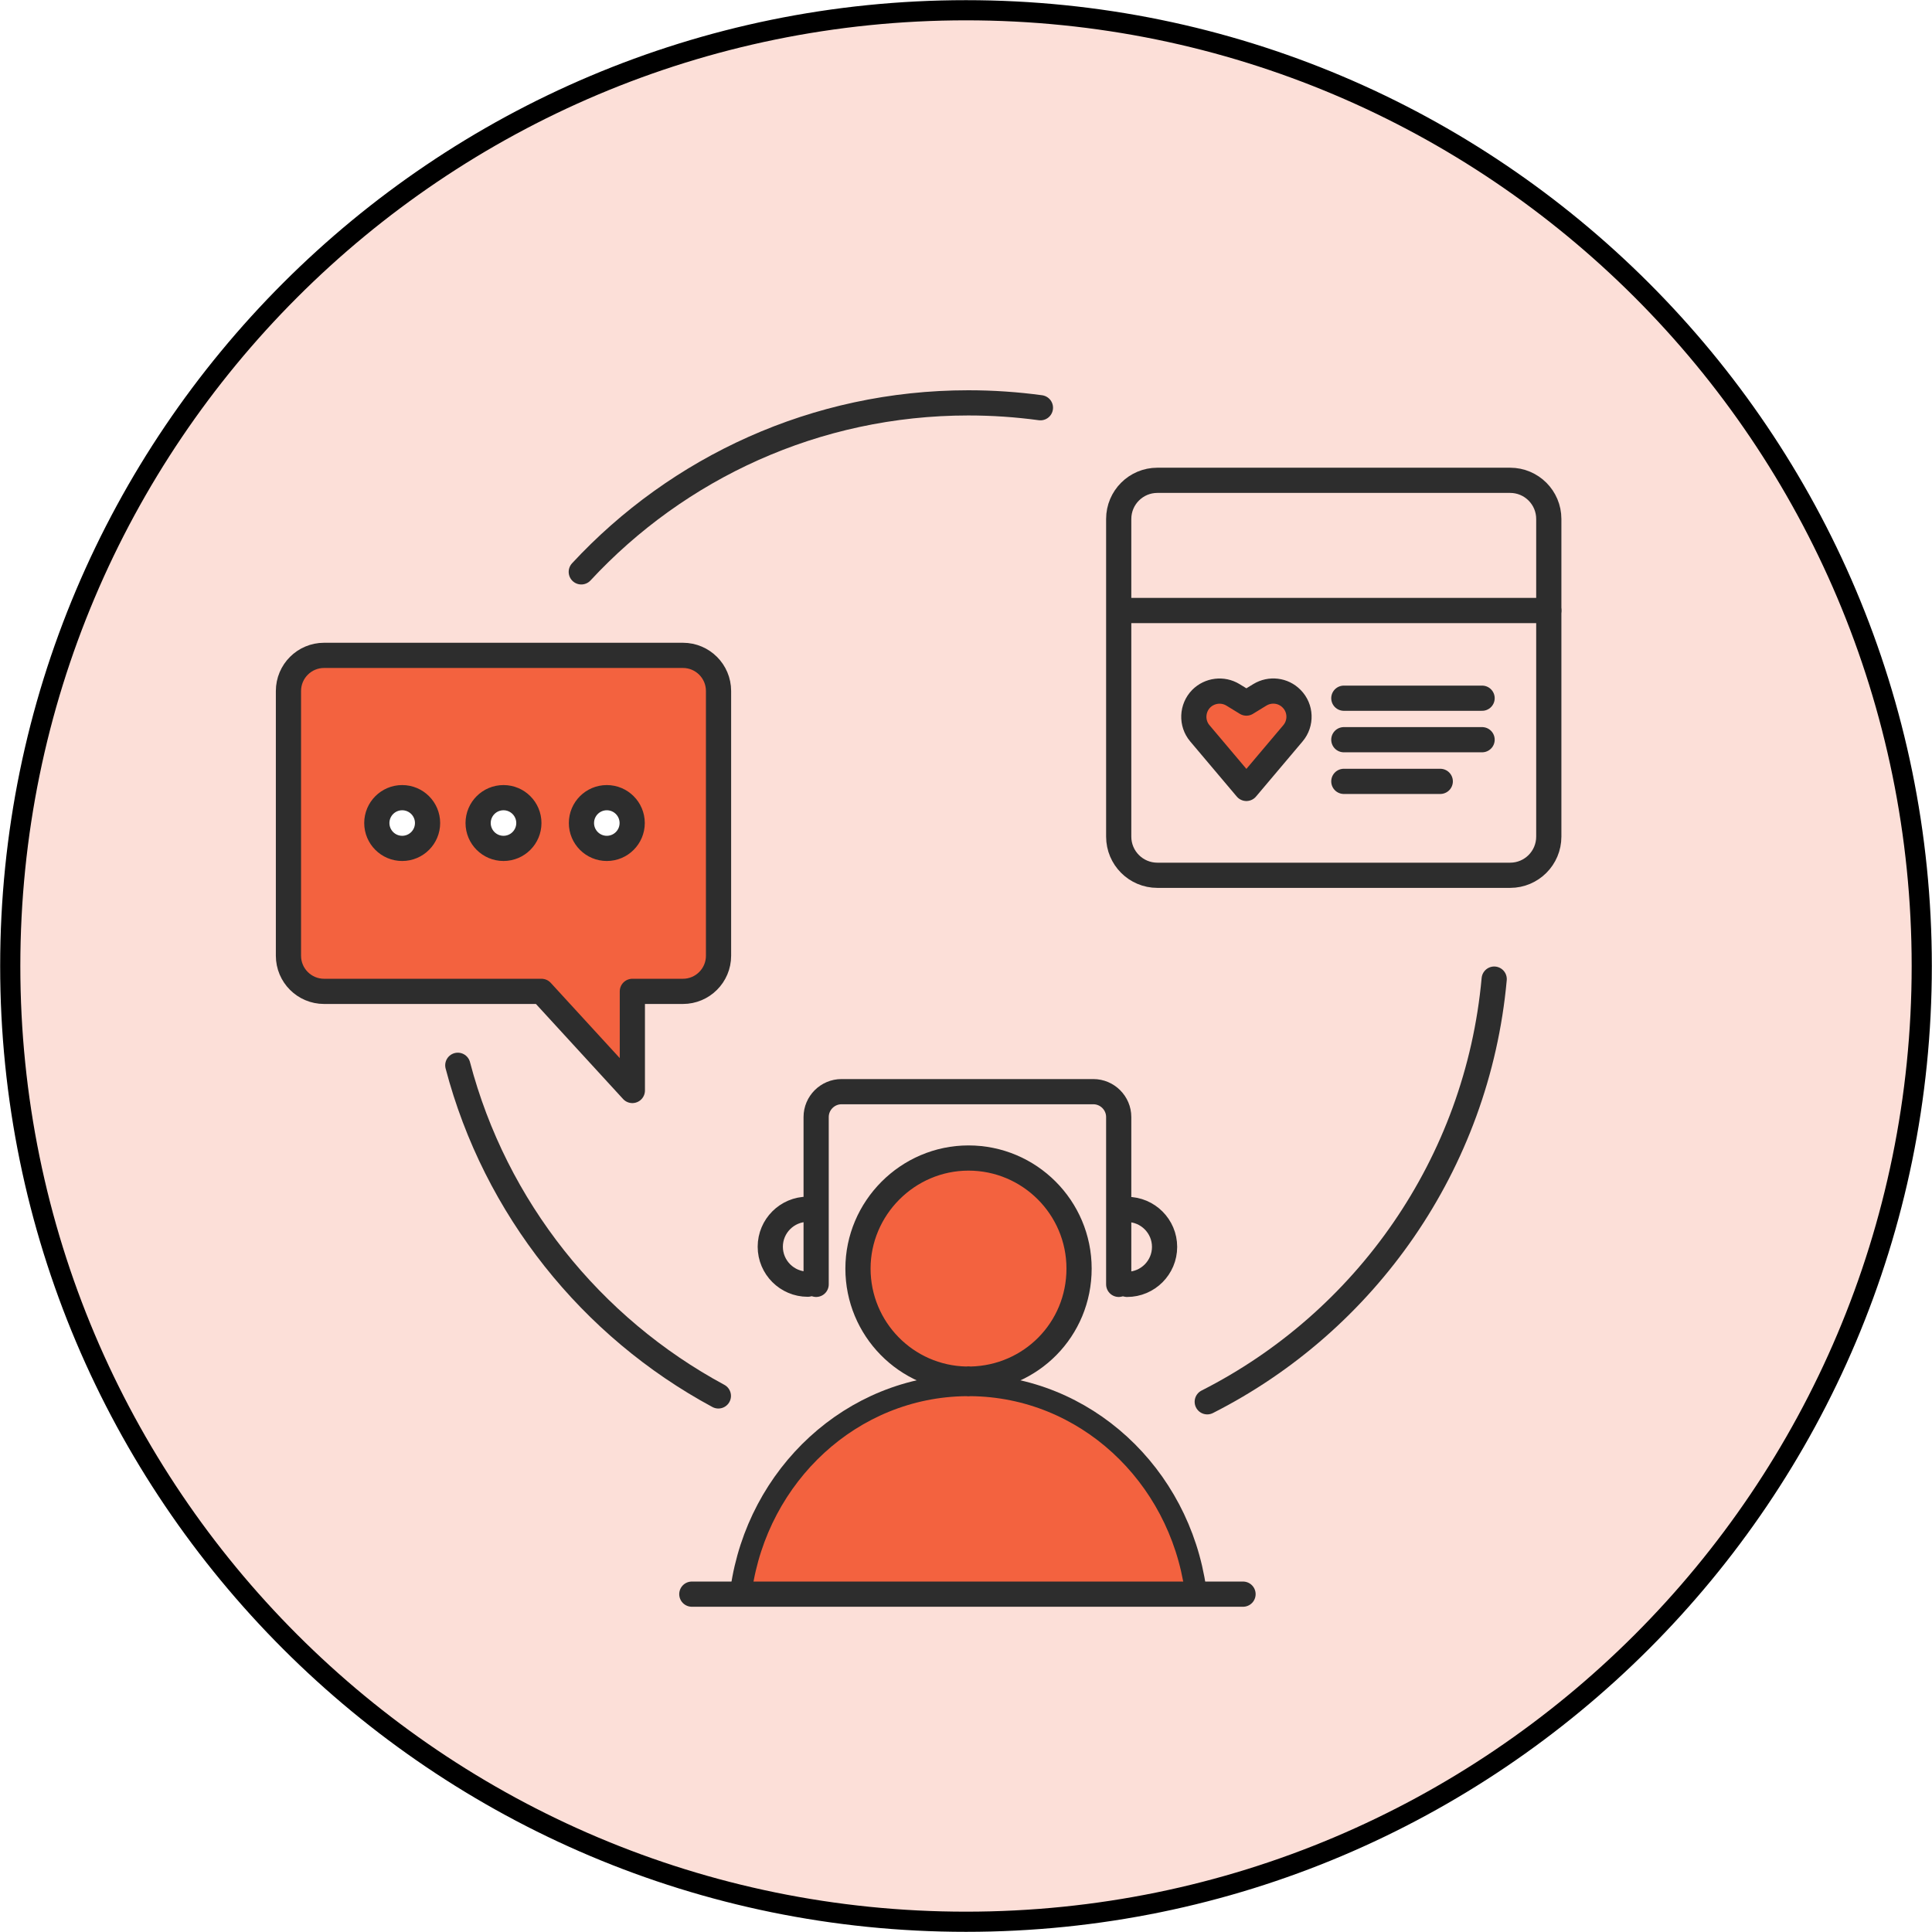 <?xml version="1.0" encoding="UTF-8"?> <svg xmlns="http://www.w3.org/2000/svg" width="115" height="115" viewBox="0 0 115 115" fill="none"><rect x="0" y="0" width="115" height="115" fill="#808080" stroke="none"/><g clip-path="url(#clip0_131_1830)"><rect width="115" height="115" fill="white"></rect><path d="M57.5 114.39C88.919 114.39 114.39 88.919 114.39 57.5C114.39 26.081 88.919 0.61 57.5 0.61C26.081 0.61 0.61 26.081 0.61 57.5C0.61 88.919 26.081 114.39 57.5 114.39Z" fill="#F3623F" fill-opacity="0.2" stroke="black" stroke-width="1.2" stroke-linecap="round" stroke-linejoin="round"></path><path d="M48.08 71.98C46.85 71.98 45.85 72.98 45.85 74.21C45.85 75.44 46.85 76.44 48.08 76.44" stroke="#2D2D2D" stroke-width="1.5" stroke-linecap="round" stroke-linejoin="round"></path><path d="M67.09 76.45C68.32 76.45 69.32 75.45 69.32 74.22C69.32 72.99 68.32 71.99 67.09 71.99" stroke="#2D2D2D" stroke-width="1.5" stroke-linecap="round" stroke-linejoin="round"></path><path fill-rule="evenodd" clip-rule="evenodd" d="M57.65 82.08C57.65 82.08 57.56 82.09 57.51 82.09C53.94 82.02 51.07 79.1 51.07 75.51C51.07 71.92 54.02 68.93 57.65 68.93C61.28 68.93 64.23 71.88 64.23 75.51C64.23 79.14 61.36 82.01 57.79 82.09C57.74 82.09 57.7 82.08 57.65 82.08Z" fill="#F3623F" stroke="#2D2D2D" stroke-width="1.5" stroke-linecap="round" stroke-linejoin="round"></path><path fill-rule="evenodd" clip-rule="evenodd" d="M44.12 94.62C45.1 87.78 50.71 82.53 57.51 82.46C57.55 82.46 57.6 82.47 57.64 82.47C57.68 82.47 57.72 82.46 57.77 82.46C64.58 82.52 70.19 87.77 71.16 94.62" fill="#F3623F"></path><path d="M44.12 94.62C45.1 87.78 50.71 82.53 57.51 82.46C57.55 82.46 57.6 82.47 57.64 82.47C57.68 82.47 57.72 82.46 57.77 82.46C64.58 82.52 70.19 87.77 71.16 94.62" stroke="#2D2D2D" stroke-width="1.29" stroke-linecap="round" stroke-linejoin="round"></path><path d="M48.58 76.45V66.49C48.58 65.66 49.26 64.98 50.09 64.98H65.08C65.91 64.98 66.59 65.66 66.59 66.49V76.45" stroke="#2D2D2D" stroke-width="1.5" stroke-linecap="round" stroke-linejoin="round"></path><path fill-rule="evenodd" clip-rule="evenodd" d="M40.65 39.01H19.29C18.12 39.01 17.17 39.96 17.17 41.13V56.89C17.17 58.06 18.12 59.01 19.29 59.01H32.23L37.64 64.91V59.01H40.65C41.82 59.01 42.77 58.06 42.77 56.89V41.13C42.77 39.96 41.82 39.01 40.65 39.01Z" fill="#F3623F" stroke="#2D2D2D" stroke-width="1.5" stroke-linecap="round" stroke-linejoin="round"></path><path d="M89.89 28.59H68.89C67.62 28.59 66.59 29.62 66.59 30.89V49.8C66.59 51.07 67.62 52.1 68.89 52.1H89.89C91.16 52.1 92.19 51.07 92.19 49.8V30.89C92.19 29.62 91.16 28.59 89.89 28.59Z" stroke="#2D2D2D" stroke-width="1.5" stroke-linecap="round" stroke-linejoin="round"></path><path d="M73.99 94.89H41.18" stroke="#2D2D2D" stroke-width="1.5" stroke-linecap="round" stroke-linejoin="round"></path><path d="M79.99 41.56H88.22" stroke="#2D2D2D" stroke-width="1.5" stroke-linecap="round" stroke-linejoin="round"></path><path d="M79.99 44.03H88.22" stroke="#2D2D2D" stroke-width="1.5" stroke-linecap="round" stroke-linejoin="round"></path><path d="M79.99 46.51H85.73" stroke="#2D2D2D" stroke-width="1.5" stroke-linecap="round" stroke-linejoin="round"></path><path d="M67.09 36.34H92.19" stroke="#2D2D2D" stroke-width="1.5" stroke-linecap="round" stroke-linejoin="round"></path><path d="M74.19 46.93L76.96 43.65C77.47 43.05 77.44 42.15 76.88 41.59C76.38 41.08 75.6 40.99 74.99 41.36L74.19 41.85L73.39 41.36C72.78 40.99 72 41.09 71.5 41.59C70.95 42.15 70.91 43.05 71.42 43.65L74.19 46.93Z" fill="#F3623F" stroke="#2D2D2D" stroke-width="1.5" stroke-linecap="round" stroke-linejoin="round"></path><path d="M23.94 50.5C24.774 50.5 25.45 49.824 25.45 48.99C25.45 48.156 24.774 47.48 23.94 47.48C23.106 47.48 22.43 48.156 22.43 48.99C22.43 49.824 23.106 50.5 23.94 50.5Z" fill="white" stroke="#2D2D2D" stroke-width="1.5" stroke-linecap="round" stroke-linejoin="round"></path><path d="M29.97 50.5C30.804 50.5 31.48 49.824 31.48 48.99C31.48 48.156 30.804 47.48 29.97 47.48C29.136 47.48 28.46 48.156 28.46 48.99C28.46 49.824 29.136 50.5 29.97 50.5Z" fill="white" stroke="#2D2D2D" stroke-width="1.5" stroke-linecap="round" stroke-linejoin="round"></path><path d="M36.12 50.5C36.954 50.5 37.63 49.824 37.63 48.99C37.63 48.156 36.954 47.48 36.12 47.48C35.286 47.48 34.61 48.156 34.61 48.99C34.61 49.824 35.286 50.5 36.12 50.5Z" fill="white" stroke="#2D2D2D" stroke-width="1.5" stroke-linecap="round" stroke-linejoin="round"></path><path d="M34.6 34.04C40.34 27.85 48.54 23.98 57.64 23.98C59.1 23.98 60.53 24.08 61.93 24.27" stroke="#2D2D2D" stroke-width="1.5" stroke-linecap="round" stroke-linejoin="round"></path><path d="M42.76 83.09C35.19 79.01 29.48 71.91 27.25 63.41" stroke="#2D2D2D" stroke-width="1.5" stroke-linecap="round" stroke-linejoin="round"></path><path d="M88.94 58.28C87.94 69.29 81.27 78.67 71.86 83.44" stroke="#2D2D2D" stroke-width="1.5" stroke-linecap="round" stroke-linejoin="round"></path></g><defs><clipPath id="clip0_131_1830"><rect width="115" height="115" fill="white"></rect></clipPath></defs></svg> 